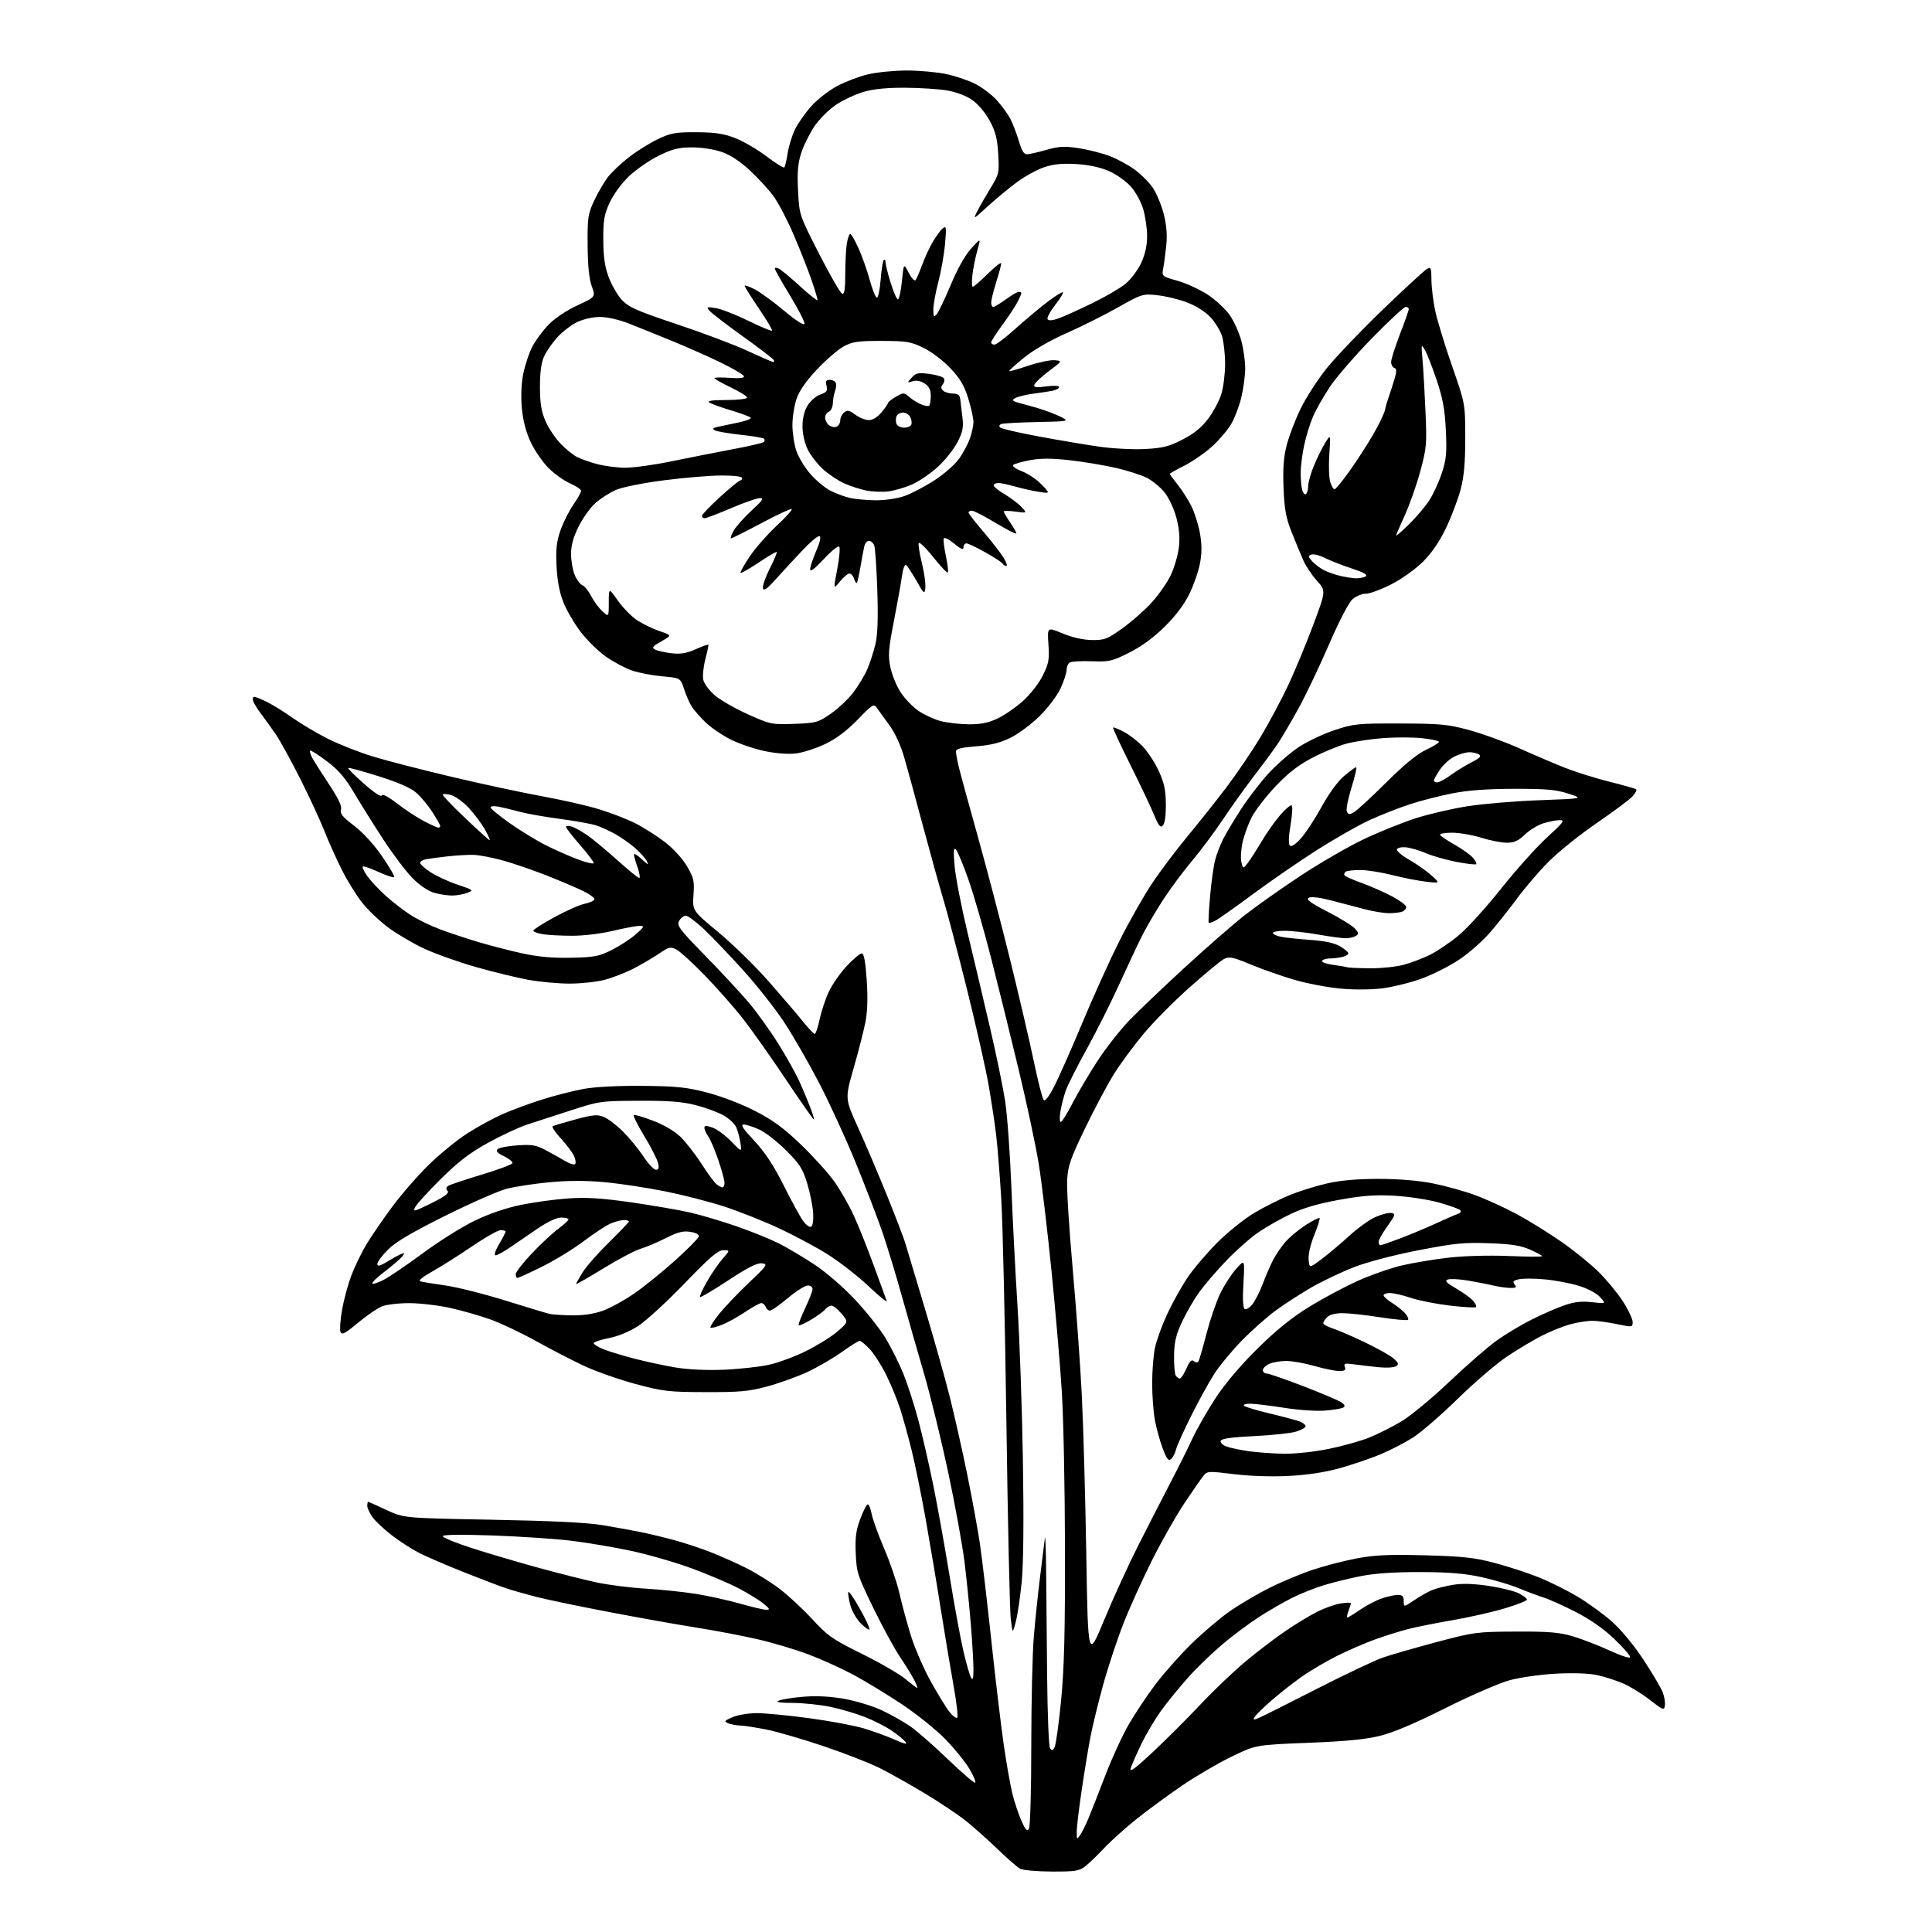<?xml version="1.0" encoding="UTF-8" standalone="no"?>
<svg 
  version="1.1" 
  xmlns="http://www.w3.org/2000/svg" 
  xmlns:xlink="http://www.w3.org/1999/xlink" 
  xmlns:svg="http://www.w3.org/2000/svg"
  xmlns:rdf="http://www.w3.org/1999/02/22-rdf-syntax-ns#"
  xmlns:cc="http://creativecommons.org/ns#"
  xmlns:dc="http://purl.org/dc/elements/1.1/"
  viewBox="0 0 768 768"
  width="768"
  height="768"
>
<style>svg {background-color: white; }</style>"
<path stroke="none" fill="black" fill-rule="evenodd" d="M418.12,743.97C412.28,743.95 406.60,743.45 405.50,742.85C404.40,742.24 400.35,738.72 396.50,735.00C392.65,731.29 386.98,726.24 383.90,723.78C380.82,721.32 373.40,716.37 367.40,712.77C361.41,709.17 353.35,704.66 349.50,702.74C345.65,700.82 335.75,696.96 327.50,694.17C319.25,691.38 309.03,688.40 304.79,687.55C300.55,686.70 295.83,685.97 294.29,685.93C292.76,685.89 290.60,685.49 289.50,685.03C287.71,684.29 287.90,684.03 291.22,682.60C293.26,681.72 297.59,681.00 300.83,681.00C304.08,681.00 313.43,681.90 321.62,683.00C329.80,684.10 339.59,685.93 343.37,687.06C347.14,688.20 352.71,690.22 355.74,691.56C359.72,693.33 360.88,693.56 359.93,692.41C359.21,691.54 356.75,689.54 354.46,687.97C352.17,686.40 347.42,683.97 343.90,682.57C340.38,681.18 334.21,679.35 330.18,678.52C326.16,677.68 319.41,676.97 315.18,676.94C309.49,676.89 308.09,676.64 309.78,675.96C311.04,675.45 315.54,674.77 319.78,674.45C324.80,674.06 330.41,674.38 335.79,675.35C340.36,676.18 346.99,678.21 350.52,679.86C354.06,681.52 359.11,684.35 361.73,686.16C364.35,687.96 371.14,693.89 376.80,699.34C382.47,704.78 387.36,708.97 387.67,708.66C387.99,708.35 386.99,705.93 385.45,703.30C383.91,700.66 379.70,695.41 376.08,691.64C372.43,687.84 364.61,681.53 358.50,677.46C352.45,673.43 343.68,668.10 339.00,665.62C334.32,663.14 326.45,659.58 321.50,657.70C316.55,655.81 307.55,653.12 301.50,651.71C295.45,650.30 284.43,648.19 277.00,647.02C269.57,645.85 254.05,643.09 242.50,640.88C230.95,638.68 217.96,635.98 213.64,634.89C209.31,633.79 203.69,632.20 201.14,631.35C198.59,630.49 191.01,627.61 184.29,624.93C177.58,622.26 169.70,618.87 166.79,617.40C163.88,615.93 158.94,612.75 155.81,610.35C152.68,607.94 149.19,604.67 148.06,603.08C146.93,601.49 146.00,599.47 146.00,598.60C146.00,597.72 146.16,597.00 146.36,597.00C146.56,597.00 149.82,598.45 153.61,600.23C160.50,603.46 160.50,603.46 195.50,604.11C219.47,604.56 233.40,605.25 239.70,606.30C244.76,607.15 251.51,608.37 254.70,609.02C257.89,609.66 263.88,611.11 268.00,612.22C272.12,613.33 278.77,615.53 282.77,617.12C286.77,618.70 293.07,621.52 296.77,623.38C300.47,625.25 306.31,628.88 309.73,631.46C313.16,634.04 319.05,639.49 322.83,643.59C329.05,650.34 330.90,651.63 342.66,657.44C349.80,660.97 357.56,665.46 359.91,667.43C362.26,669.39 364.38,671.00 364.62,671.00C364.86,671.00 364.30,669.54 363.38,667.75C362.46,665.96 359.93,661.87 357.76,658.66C355.58,655.45 350.81,646.67 347.15,639.16C340.90,626.32 340.48,625.02 340.17,617.50C339.90,611.16 340.27,608.31 341.99,603.75C343.17,600.59 344.51,598.00 344.96,598.00C345.41,598.00 346.09,599.69 346.48,601.75C346.86,603.81 349.11,610.05 351.49,615.62C353.86,621.18 356.56,629.06 357.47,633.12C358.39,637.18 360.40,644.64 361.94,649.70C363.48,654.76 367.06,663.10 369.90,668.23C372.74,673.35 376.13,678.89 377.44,680.52C378.75,682.16 380.13,683.19 380.52,682.81C380.90,682.43 380.26,676.80 379.09,670.31C377.93,663.81 375.61,649.95 373.95,639.50C372.30,629.05 369.57,612.85 367.90,603.50C366.23,594.15 363.75,582.00 362.39,576.50C361.03,571.00 358.97,563.58 357.82,560.00C356.66,556.42 354.16,550.35 352.26,546.50C350.35,542.65 347.40,538.04 345.70,536.25C344.00,534.46 342.21,533.00 341.73,533.00C341.25,533.00 338.01,535.04 334.52,537.52C331.03,540.01 324.88,543.57 320.84,545.44C316.80,547.30 309.67,549.87 305.00,551.13C297.74,553.10 294.17,553.43 280.50,553.39C265.73,553.35 263.59,553.10 252.60,550.15C246.06,548.40 236.84,545.15 232.10,542.93C227.37,540.71 218.78,536.26 213.00,533.05C207.22,529.83 199.12,525.99 195.00,524.51C190.88,523.04 183.68,520.98 179.00,519.94C174.32,518.90 167.00,518.03 162.72,518.02C158.38,518.01 153.50,518.60 151.70,519.35C149.91,520.10 145.65,523.04 142.21,525.90C137.10,530.16 135.86,530.80 135.34,529.45C135.00,528.55 135.28,524.59 135.98,520.66C136.67,516.72 138.31,510.63 139.62,507.13C140.93,503.63 143.66,498.00 145.68,494.63C147.71,491.26 152.38,484.45 156.07,479.50C159.75,474.55 166.31,467.05 170.63,462.84C174.96,458.63 181.75,453.11 185.72,450.56C189.69,448.02 195.86,444.64 199.43,443.03C203.00,441.43 210.10,438.79 215.21,437.17C220.32,435.55 227.88,433.61 232.00,432.86C236.60,432.02 245.68,431.56 255.50,431.65C269.06,431.78 272.98,432.19 281.21,434.34C286.75,435.78 294.91,438.92 300.21,441.65C307.29,445.30 311.61,448.47 318.37,454.97C323.25,459.66 329.21,466.26 331.62,469.63C334.03,473.00 337.57,479.19 339.48,483.38C341.39,487.57 344.95,496.51 347.40,503.25C349.85,509.99 352.13,516.22 352.47,517.09C352.81,517.97 349.59,515.37 345.30,511.32C341.01,507.26 333.68,501.55 329.00,498.62C324.32,495.69 315.55,491.00 309.50,488.19C303.45,485.38 293.77,481.53 288.00,479.65C282.23,477.76 271.65,475.04 264.50,473.60C257.35,472.16 246.58,470.52 240.56,469.96C233.05,469.25 226.15,469.25 218.55,469.95C212.47,470.52 204.79,471.68 201.49,472.53C198.20,473.38 187.18,478.22 177.00,483.28C163.75,489.88 157.29,493.69 154.25,496.72C151.91,499.04 150.00,501.63 150.00,502.46C150.00,503.61 151.23,503.22 155.05,500.87C157.83,499.17 160.30,497.97 160.55,498.22C160.80,498.47 159.76,499.76 158.25,501.10C156.74,502.45 153.81,504.82 151.75,506.39C149.69,507.96 148.00,509.64 148.00,510.14C148.00,510.63 149.91,510.07 152.25,508.89C154.59,507.71 161.68,502.91 168.00,498.23C174.32,493.54 183.57,487.73 188.54,485.32C194.31,482.52 201.01,480.22 207.04,478.97C212.24,477.90 220.78,476.73 226.00,476.38C233.21,475.90 239.23,476.28 251.00,477.97C259.52,479.19 270.10,481.02 274.50,482.03C278.90,483.05 287.20,485.52 292.93,487.52C298.67,489.52 306.10,492.52 309.43,494.19C312.77,495.86 319.18,499.65 323.67,502.62C328.46,505.79 335.22,511.63 340.02,516.76C344.52,521.57 350.00,528.53 352.20,532.22C354.40,535.92 357.52,542.20 359.14,546.18C360.76,550.16 363.41,558.38 365.03,564.46C366.65,570.53 369.34,582.25 371.01,590.50C372.69,598.75 375.60,614.95 377.48,626.50C379.36,638.05 381.83,651.49 382.97,656.37C384.11,661.26 385.47,665.98 385.99,666.87C386.69,668.07 386.95,667.29 386.97,663.90C386.99,661.36 386.54,653.49 385.98,646.40C385.42,639.30 384.27,627.88 383.42,621.00C382.57,614.12 379.63,597.98 376.89,585.13C374.15,572.27 369.85,554.72 367.34,546.13C364.82,537.53 360.82,523.52 358.44,515.00C356.06,506.48 352.56,495.00 350.67,489.50C348.77,484.00 344.01,471.65 340.10,462.06C336.18,452.47 329.60,438.14 325.47,430.22C321.35,422.30 315.10,411.47 311.59,406.16C308.08,400.85 300.73,391.55 295.26,385.50C289.78,379.45 282.79,372.14 279.71,369.25C276.64,366.36 273.43,364.00 272.60,364.00C271.76,364.00 270.57,364.94 269.96,366.08C268.96,367.94 270.03,369.36 280.26,379.83C286.54,386.25 294.38,394.69 297.68,398.59C300.98,402.49 306.30,409.92 309.51,415.09C312.71,420.27 316.35,426.75 317.60,429.50C318.85,432.25 320.80,436.86 321.92,439.75C323.05,442.64 323.76,445.00 323.50,445.00C323.24,445.00 318.14,437.69 312.16,428.75C306.19,419.81 298.46,408.90 294.98,404.50C291.51,400.10 284.80,392.52 280.08,387.66C275.36,382.80 270.34,378.21 268.92,377.47C266.57,376.24 265.95,376.39 261.92,379.12C259.49,380.76 254.92,383.44 251.76,385.07C248.60,386.69 243.44,388.69 240.30,389.51C237.15,390.33 230.90,391.00 226.40,391.00C221.90,391.00 214.46,390.31 209.86,389.46C205.26,388.61 195.88,386.32 189.00,384.36C182.12,382.39 172.90,379.10 168.50,377.04C164.10,374.98 157.71,371.22 154.31,368.69C150.90,366.16 146.25,361.73 143.97,358.84C141.68,355.95 138.05,350.08 135.90,345.80C133.75,341.52 130.61,334.52 128.92,330.26C127.24,325.99 122.91,316.65 119.30,309.50C115.70,302.35 111.37,294.48 109.69,292.00C108.00,289.52 105.42,285.93 103.94,284.00C102.47,282.07 101.00,279.71 100.66,278.75C100.33,277.79 100.52,277.00 101.07,277.00C101.63,277.00 103.97,277.95 106.29,279.12C108.61,280.29 113.20,283.15 116.50,285.49C119.80,287.82 126.10,291.54 130.50,293.75C134.90,295.96 143.00,299.13 148.50,300.80C154.00,302.47 168.18,306.12 180.00,308.91C191.82,311.70 207.80,315.13 215.50,316.53C223.20,317.93 233.32,320.22 237.98,321.64C242.65,323.05 249.17,325.57 252.48,327.24C255.79,328.91 261.10,332.27 264.27,334.71C267.65,337.31 271.31,341.30 273.08,344.33C275.79,348.95 276.07,350.17 275.67,355.75C275.23,362.00 275.23,362.00 285.63,370.63C291.35,375.38 300.42,384.26 305.79,390.38C311.16,396.50 317.25,403.64 319.34,406.25C321.43,408.86 323.46,411.00 323.87,411.00C324.27,411.00 325.14,408.41 325.80,405.25C326.47,402.09 328.11,397.14 329.45,394.26C330.80,391.38 334.01,386.77 336.59,384.01C339.16,381.26 341.84,379.00 342.54,379.00C343.44,379.00 344.02,382.08 344.53,389.54C345.01,396.59 344.84,402.13 344.03,406.27C343.36,409.67 341.25,417.92 339.34,424.59C335.87,436.72 335.87,436.72 341.05,448.11C343.90,454.37 349.05,466.48 352.51,475.00C355.96,483.52 359.25,492.07 359.81,494.00C360.37,495.93 363.81,507.40 367.46,519.50C371.10,531.60 375.61,547.58 377.48,555.00C379.35,562.42 382.45,576.15 384.36,585.50C386.27,594.85 388.55,607.23 389.43,613.00C390.30,618.77 392.38,636.31 394.05,651.96C395.71,667.61 397.97,686.51 399.06,693.96C400.14,701.41 401.71,710.15 402.53,713.39C403.36,716.63 404.94,721.35 406.06,723.87C407.64,727.44 408.30,728.13 409.02,726.98C409.53,726.16 409.95,711.53 409.95,693.96C409.95,676.61 410.41,657.04 410.97,650.46C411.52,643.88 412.65,633.10 413.48,626.50C414.30,619.90 415.14,613.15 415.34,611.50C415.54,609.85 415.77,615.48 415.85,624.00C415.93,632.52 416.11,651.65 416.25,666.50C416.39,681.35 416.90,694.12 417.39,694.88C418.12,696.02 418.44,695.97 419.20,694.60C419.72,693.69 420.87,685.42 421.78,676.22C423.03,663.42 423.40,649.31 423.35,616.00C423.31,592.08 422.75,563.95 422.11,553.51C421.46,543.06 419.60,521.24 417.97,505.01C416.34,488.78 414.06,469.65 412.89,462.50C411.73,455.35 408.13,438.48 404.89,425.00C401.65,411.52 396.71,391.52 393.91,380.56C391.11,369.59 387.09,355.68 384.97,349.66C382.85,343.64 380.59,338.21 379.94,337.61C379.06,336.77 378.95,338.41 379.49,344.43C379.88,348.78 382.21,360.71 384.66,370.93C387.12,381.14 391.12,398.10 393.56,408.60C396.01,419.11 398.70,432.16 399.54,437.60C400.39,443.05 401.50,458.30 402.02,471.50C402.54,484.70 403.65,506.30 404.49,519.50C405.33,532.70 406.29,560.15 406.62,580.50C407.01,604.13 406.84,621.53 406.16,628.65C405.56,634.78 404.50,641.98 403.80,644.65C402.52,649.50 402.52,649.50 401.79,643.50C401.39,640.20 400.61,605.33 400.07,566.00C399.52,526.67 398.61,486.63 398.04,477.02C397.47,467.40 396.54,455.70 395.97,451.02C395.41,446.33 394.04,437.32 392.93,431.00C391.82,424.68 388.00,407.80 384.45,393.50C380.89,379.20 376.64,363.00 374.99,357.50C373.35,352.00 369.72,338.95 366.93,328.50C364.15,318.05 360.81,305.85 359.53,301.39C358.09,296.36 355.84,291.43 353.62,288.39C351.64,285.70 349.41,282.61 348.65,281.52C347.32,279.63 346.97,279.84 340.88,286.11C336.56,290.55 332.40,293.67 328.00,295.77C324.43,297.48 319.24,299.15 316.48,299.50C313.40,299.88 308.59,299.53 303.98,298.57C299.87,297.72 293.75,295.63 290.39,293.93C287.03,292.23 282.58,289.19 280.50,287.17C278.42,285.15 275.99,282.42 275.11,281.09C274.22,279.76 272.82,276.61 272.00,274.09C270.50,269.50 270.50,269.50 263.34,268.86C259.40,268.51 254.00,267.48 251.34,266.58C248.68,265.69 244.04,263.24 241.03,261.15C238.03,259.06 233.46,254.60 230.88,251.25C228.31,247.89 225.17,242.52 223.92,239.32C222.39,235.44 221.50,230.67 221.23,224.98C220.91,218.28 221.24,215.26 222.80,210.82C223.90,207.71 226.19,203.13 227.90,200.65C229.60,198.17 231.00,195.68 231.00,195.12C231.00,194.55 229.02,193.22 226.60,192.15C224.18,191.08 220.32,188.32 218.02,186.02C215.72,183.72 212.56,179.13 211.00,175.83C209.10,171.82 207.92,167.33 207.46,162.37C207.02,157.69 207.21,152.62 207.97,148.74C208.64,145.34 210.23,140.51 211.50,138.00C212.77,135.49 215.71,131.48 218.02,129.10C220.54,126.51 225.15,123.42 229.50,121.40C236.78,118.04 236.78,118.04 235.23,113.77C234.18,110.88 233.65,105.63 233.59,97.50C233.51,86.46 233.72,85.04 236.19,79.76C237.67,76.61 240.11,72.41 241.62,70.43C243.13,68.46 246.97,64.83 250.17,62.37C253.37,59.91 258.57,56.68 261.74,55.20C266.78,52.84 268.68,52.51 277.00,52.57C284.40,52.62 287.79,53.14 292.33,54.92C295.54,56.18 301.11,59.43 304.70,62.15C308.29,64.87 311.47,66.86 311.76,66.57C312.05,66.28 312.66,63.74 313.10,60.93C313.54,58.12 314.86,53.85 316.03,51.43C317.20,49.02 320.12,44.86 322.52,42.19C324.91,39.53 329.53,35.93 332.78,34.20C336.03,32.47 341.57,30.37 345.09,29.54C348.62,28.71 355.55,28.03 360.50,28.03C365.45,28.03 372.48,28.67 376.13,29.44C379.78,30.21 384.98,31.97 387.69,33.35C390.41,34.72 394.26,37.65 396.26,39.86C398.25,42.07 400.66,45.37 401.61,47.19C402.56,49.01 404.08,52.98 404.99,56.00C406.30,60.34 407.06,61.46 408.58,61.31C409.63,61.20 413.11,60.38 416.30,59.49C421.08,58.15 423.31,58.05 428.94,58.92C432.70,59.51 438.19,60.91 441.14,62.04C444.09,63.18 448.52,65.58 451.00,67.38C453.48,69.19 456.72,72.43 458.21,74.58C459.70,76.74 461.66,81.42 462.58,84.99C463.72,89.45 464.04,93.35 463.62,97.49C463.28,100.79 462.73,104.93 462.40,106.67C461.80,109.82 461.83,109.85 467.98,111.58C471.39,112.53 476.78,115.00 479.97,117.06C483.16,119.12 487.17,122.84 488.88,125.32C490.59,127.80 492.66,132.44 493.49,135.63C494.32,138.81 494.99,143.69 494.99,146.46C494.98,149.23 494.30,154.35 493.48,157.84C492.66,161.32 490.82,166.15 489.41,168.57C487.99,170.99 484.52,175.04 481.70,177.58C478.89,180.11 473.97,183.50 470.79,185.11C467.61,186.71 465.00,188.19 465.00,188.38C465.00,188.57 466.40,190.47 468.10,192.61C469.81,194.75 472.25,198.55 473.52,201.06C474.80,203.57 476.35,208.42 476.97,211.83C477.77,216.27 477.80,219.67 477.05,223.77C476.47,226.92 474.58,232.43 472.84,236.00C470.77,240.26 467.37,244.78 463.00,249.10C458.60,253.44 453.78,256.98 448.91,259.42C442.06,262.86 440.93,263.12 433.99,262.86C429.86,262.71 425.92,262.93 425.24,263.35C424.56,263.77 424.00,265.10 423.99,266.31C423.98,267.51 422.90,270.83 421.57,273.68C420.23,276.56 416.53,281.44 413.23,284.69C409.97,287.90 404.76,291.77 401.65,293.29C397.56,295.30 393.79,296.23 388.00,296.68C382.08,297.14 380.00,297.66 380.00,298.71C380.00,299.48 380.50,302.23 381.12,304.81C381.73,307.39 385.08,319.64 388.56,332.04C392.04,344.44 397.82,366.49 401.42,381.04C405.01,395.59 409.31,414.00 410.97,421.94C412.62,429.88 414.40,436.80 414.91,437.31C415.49,437.89 417.17,435.63 419.34,431.32C421.25,427.52 426.27,416.15 430.47,406.06C434.68,395.98 441.20,381.60 444.95,374.11C448.71,366.63 454.47,356.45 457.75,351.50C461.02,346.55 467.42,338.03 471.95,332.57C476.49,327.11 483.58,318.17 487.72,312.71C491.86,307.24 497.96,298.21 501.29,292.64C504.61,287.06 509.47,277.94 512.09,272.36C514.71,266.78 519.17,256.06 521.98,248.54C527.11,234.86 527.11,234.86 523.52,230.89C521.55,228.71 519.10,225.03 518.08,222.71C517.05,220.40 514.96,215.35 513.43,211.50C511.19,205.85 510.57,202.48 510.23,194.00C509.92,186.32 510.25,181.76 511.47,177.00C512.38,173.43 514.87,166.90 517.00,162.50C519.13,158.10 523.83,150.82 527.45,146.32C531.07,141.82 541.11,131.33 549.76,123.00C558.42,114.67 566.29,107.42 567.25,106.89C568.82,106.03 569.00,106.48 569.02,111.21C569.03,114.12 569.70,119.65 570.51,123.50C571.32,127.35 574.34,137.25 577.22,145.50C582.45,160.50 582.45,160.50 582.46,174.00C582.47,183.88 581.98,189.38 580.64,194.50C579.63,198.35 577.04,205.22 574.87,209.76C572.24,215.28 569.19,219.76 565.68,223.26C562.73,226.21 557.23,230.14 553.11,232.25C549.09,234.31 544.52,236.00 542.95,236.00C541.39,236.00 538.98,237.01 537.59,238.25C536.13,239.56 532.29,246.95 528.39,255.98C524.72,264.49 519.26,275.94 516.27,281.43C513.27,286.91 509.43,293.45 507.73,295.95C506.03,298.45 501.86,304.10 498.47,308.50C495.08,312.90 489.54,320.64 486.16,325.70C482.79,330.76 477.25,338.18 473.86,342.20C470.47,346.21 465.35,353.10 462.47,357.50C459.60,361.90 455.78,368.42 453.99,371.99C452.20,375.56 448.07,384.33 444.82,391.49C441.57,398.64 435.80,410.12 432.00,417.00C428.19,423.88 424.45,431.31 423.67,433.51C422.89,435.72 421.93,439.43 421.54,441.76C421.15,444.09 421.20,446.00 421.66,446.00C422.12,445.99 424.18,442.73 426.23,438.75C428.27,434.76 432.70,427.26 436.05,422.07C439.41,416.88 445.16,409.52 448.83,405.71C452.50,401.90 462.48,392.38 471.00,384.56C479.52,376.74 490.08,367.52 494.46,364.06C498.84,360.60 508.84,353.52 516.69,348.33C524.53,343.13 536.02,336.49 542.22,333.55C548.43,330.61 557.77,326.86 563.00,325.20C568.23,323.54 577.45,321.41 583.50,320.47C589.55,319.52 602.38,318.45 612.00,318.10C629.50,317.45 629.50,317.45 623.50,315.50C618.59,313.90 614.69,313.55 602.00,313.57C591.42,313.58 583.64,314.14 577.50,315.34C572.55,316.30 564.90,318.25 560.50,319.69C556.10,321.12 548.86,323.97 544.40,326.01C539.95,328.06 530.50,333.44 523.40,337.97C516.31,342.50 504.88,350.37 498.00,355.47C491.12,360.57 484.45,365.29 483.16,365.95C481.88,366.62 480.67,367.01 480.48,366.82C480.29,366.63 480.54,361.87 481.03,356.25C481.51,350.64 482.43,344.12 483.06,341.77C483.69,339.43 485.12,335.71 486.23,333.51C487.34,331.30 490.59,325.90 493.44,321.50C496.30,317.10 501.23,310.70 504.40,307.28C507.57,303.86 512.87,299.25 516.17,297.04C519.48,294.83 525.86,291.80 530.34,290.30C538.05,287.71 539.49,287.56 556.50,287.60C572.60,287.64 575.50,287.92 584.00,290.21C589.23,291.62 598.23,294.89 604.00,297.48C609.77,300.08 617.88,303.54 622.00,305.17C626.12,306.81 634.00,309.28 639.50,310.67C645.00,312.06 649.87,313.43 650.33,313.70C650.78,313.98 650.13,315.30 648.89,316.62C647.64,317.95 641.21,322.74 634.60,327.27C627.99,331.79 619.45,338.65 615.63,342.50C611.80,346.35 606.20,352.88 603.17,357.00C600.15,361.12 595.25,367.29 592.29,370.70C589.34,374.11 583.80,378.98 579.98,381.51C576.17,384.05 569.47,387.43 565.10,389.02C560.72,390.62 553.69,392.35 549.47,392.88C544.86,393.45 538.15,393.48 532.65,392.96C527.62,392.48 519.49,390.93 514.60,389.50C509.70,388.08 501.92,385.36 497.31,383.45C489.97,380.41 488.62,380.13 486.52,381.24C485.20,381.93 479.07,387.00 472.88,392.50C466.70,398.00 458.43,406.35 454.51,411.06C450.59,415.77 445.29,422.97 442.74,427.06C440.19,431.15 435.06,440.80 431.34,448.50C425.55,460.50 424.53,463.43 424.21,469.00C424.00,472.57 424.98,488.32 426.38,504.00C427.78,519.67 429.43,542.40 430.03,554.50C430.64,566.60 431.44,595.17 431.82,618.00C432.50,659.49 432.50,659.49 438.91,644.00C442.43,635.47 448.61,621.98 452.65,614.00C456.69,606.02 462.36,594.96 465.25,589.42C468.14,583.88 472.06,576.00 473.97,571.92C475.89,567.84 480.12,560.45 483.38,555.50C487.04,549.94 493.38,542.48 499.96,536.00C507.47,528.61 513.56,523.70 520.56,519.40C526.03,516.05 534.70,511.42 539.84,509.11C544.98,506.81 552.85,504.06 557.34,503.01C561.83,501.97 570.23,500.57 576.00,499.92C582.10,499.23 592.06,498.96 599.75,499.28C607.04,499.58 613.00,499.62 613.00,499.36C613.00,499.10 610.86,497.93 608.25,496.76C604.57,495.11 600.91,494.54 592.00,494.21C582.07,493.84 578.25,494.21 564.04,496.96C554.52,498.79 543.77,501.60 538.54,503.60C533.57,505.51 525.90,509.14 521.50,511.66C517.10,514.19 510.57,518.41 507.00,521.04C503.43,523.67 497.30,529.13 493.39,533.16C489.49,537.20 484.64,543.08 482.62,546.24C480.60,549.40 476.52,556.82 473.55,562.74C470.58,568.66 467.85,574.72 467.48,576.21C467.11,577.70 466.21,579.41 465.49,580.01C464.46,580.86 463.75,579.94 462.18,575.74C461.07,572.80 459.68,567.74 459.09,564.51C458.49,561.28 458.00,554.69 458.00,549.87C458.00,545.04 458.50,538.71 459.11,535.80C459.71,532.88 461.91,526.85 463.98,522.38C466.05,517.92 469.68,511.39 472.05,507.88C474.41,504.37 479.76,498.09 483.92,493.92C488.09,489.75 494.75,484.41 498.72,482.07C502.70,479.72 509.05,476.54 512.83,475.00C516.62,473.46 523.27,471.40 527.61,470.41C532.91,469.21 539.61,468.62 548.00,468.62C555.82,468.62 563.82,469.28 569.37,470.37C574.25,471.33 581.84,473.42 586.24,475.03C590.64,476.63 598.12,480.04 602.87,482.59C607.62,485.15 615.57,490.07 620.54,493.53C625.52,496.98 632.20,502.38 635.39,505.52C638.58,508.66 642.95,513.95 645.10,517.27C647.24,520.59 649.00,524.29 649.00,525.49C649.00,527.63 648.90,527.64 642.75,526.35C639.31,525.63 634.92,525.04 633.00,525.03C631.08,525.03 627.19,525.64 624.36,526.39C621.53,527.15 616.43,529.18 613.02,530.91C609.61,532.65 603.37,536.36 599.16,539.17C594.95,541.97 586.10,549.55 579.50,556.01C572.90,562.47 564.86,569.43 561.64,571.48C558.41,573.53 552.56,576.54 548.64,578.17C544.71,579.80 537.45,582.26 532.50,583.64C526.55,585.29 519.67,586.34 512.20,586.71C505.37,587.06 496.76,586.77 490.42,585.99C480.47,584.76 479.86,584.79 478.42,586.60C477.58,587.64 474.20,592.51 470.90,597.42C467.61,602.33 461.82,612.52 458.03,620.07C454.25,627.62 449.13,638.91 446.67,645.15C444.21,651.39 440.57,662.35 438.59,669.50C436.61,676.65 434.30,686.10 433.46,690.50C432.61,694.90 431.04,704.49 429.96,711.80C428.88,719.12 428.00,726.54 428.00,728.28C428.00,731.25 428.08,731.33 429.37,729.47C430.13,728.39 431.68,725.25 432.82,722.50C433.95,719.75 436.95,712.10 439.48,705.50C442.01,698.90 446.15,689.90 448.69,685.50C451.23,681.10 456.03,673.90 459.36,669.50C462.69,665.10 469.02,657.96 473.42,653.63C477.82,649.30 484.59,643.52 488.46,640.78C492.33,638.05 499.46,633.81 504.30,631.37C509.15,628.93 517.02,625.62 521.80,624.03C526.59,622.43 534.55,620.38 539.50,619.45C546.61,618.13 552.28,617.88 566.50,618.26C581.49,618.67 586.10,619.17 594.09,621.28C599.36,622.67 607.21,625.22 611.53,626.95C615.85,628.68 622.83,632.14 627.04,634.65C631.25,637.15 637.47,641.67 640.85,644.68C644.46,647.89 649.62,654.15 653.35,659.83C656.84,665.15 660.25,670.92 660.93,672.66C661.61,674.39 662.01,676.78 661.83,677.97C661.52,679.99 661.12,679.84 655.84,675.73C652.72,673.30 647.92,670.35 645.17,669.17C642.41,667.98 637.76,666.50 634.83,665.87C631.55,665.17 625.27,664.95 618.50,665.31C612.33,665.64 604.20,666.80 600.00,667.95C595.88,669.08 584.40,674.08 574.50,679.04C562.52,685.06 553.83,688.73 548.50,690.04C542.75,691.45 534.70,692.23 519.88,692.80C499.25,693.61 499.25,693.61 489.59,698.28C484.28,700.85 475.33,706.09 469.71,709.92C464.10,713.76 455.90,719.79 451.50,723.32C447.10,726.86 441.41,731.98 438.86,734.72C436.30,737.45 432.98,740.66 431.47,741.84C429.05,743.75 427.50,744.00 418.12,743.97zM458.45,696.30C463.80,691.28 472.30,682.78 477.34,677.41C482.38,672.03 490.44,664.36 495.26,660.34C500.07,656.33 507.27,650.85 511.26,648.17C515.24,645.48 520.83,642.10 523.67,640.67C526.51,639.23 530.67,637.76 532.92,637.40C535.16,637.04 537.00,637.00 537.00,637.31C537.00,637.62 536.56,639.02 536.02,640.43C535.49,641.85 535.29,643.00 535.59,643.00C535.89,643.00 538.13,641.63 540.56,639.96C542.99,638.29 546.84,636.26 549.11,635.46C551.39,634.66 554.32,634.00 555.63,634.00C557.48,634.00 558.00,634.54 558.00,636.47C558.00,638.93 558.00,638.93 562.34,636.00C564.73,634.39 568.00,632.57 569.59,631.95C571.19,631.34 574.86,630.45 577.75,629.97C581.26,629.39 585.93,629.54 591.79,630.42C596.62,631.14 602.02,632.48 603.79,633.39C605.55,634.30 607.00,635.42 607.00,635.87C607.00,636.32 603.06,637.87 598.25,639.33C593.44,640.78 584.10,642.90 577.50,644.03C570.90,645.17 562.89,646.77 559.69,647.59C556.50,648.41 550.65,650.25 546.69,651.67C542.74,653.09 535.90,656.05 531.50,658.24C527.10,660.44 520.69,664.23 517.25,666.66C513.82,669.10 508.42,673.36 505.25,676.13C502.09,678.89 499.14,681.80 498.70,682.58C498.02,683.78 498.33,683.81 500.70,682.77C502.24,682.09 512.58,676.90 523.68,671.24C534.78,665.57 546.48,660.03 549.68,658.92C552.88,657.81 562.48,655.04 571.00,652.77C585.97,648.79 587.04,648.65 602.50,648.58C615.39,648.51 619.76,648.87 625.00,650.39C628.58,651.43 635.21,653.99 639.75,656.07C644.53,658.27 648.00,659.38 648.00,658.70C648.00,658.06 645.13,654.79 641.62,651.43C637.48,647.47 632.11,643.72 626.37,640.78C621.49,638.29 615.70,635.68 613.50,635.00C611.30,634.31 606.84,632.64 603.59,631.29C600.35,629.95 593.69,627.97 588.81,626.91C582.28,625.48 575.90,624.96 564.72,624.92C554.64,624.89 546.70,625.42 541.20,626.48C536.63,627.37 529.88,629.03 526.20,630.16C522.51,631.30 516.80,633.59 513.50,635.24C510.20,636.90 504.35,640.28 500.50,642.76C496.65,645.23 490.12,650.10 486.00,653.58C481.88,657.05 475.76,662.95 472.42,666.70C469.08,670.44 464.33,676.24 461.87,679.59C459.41,682.94 455.77,689.02 453.79,693.09C451.81,697.17 449.86,701.61 449.46,702.96C448.93,704.76 451.36,702.95 458.45,696.30zM345.60,647.73C345.32,648.01 343.76,646.91 342.13,645.28C340.50,643.65 338.65,640.41 338.02,638.08C337.40,635.76 337.03,633.41 337.21,632.86C337.39,632.32 339.47,635.33 341.83,639.55C344.19,643.76 345.89,647.45 345.60,647.73zM304.50,639.89C306.22,639.92 306.08,639.58 303.50,637.47C301.85,636.11 297.44,633.39 293.69,631.42C289.95,629.44 281.55,625.87 275.03,623.47C268.51,621.07 257.62,617.93 250.84,616.48C244.05,615.03 233.32,613.22 227.00,612.46C220.68,611.69 206.61,610.75 195.75,610.37C183.06,609.93 176.00,610.03 176.00,610.66C176.00,611.20 181.06,613.28 187.25,615.29C193.44,617.30 205.25,620.80 213.50,623.06C221.75,625.33 232.32,628.00 237.00,629.01C241.68,630.02 250.45,631.13 256.50,631.50C262.55,631.86 271.55,632.79 276.50,633.57C281.45,634.35 289.32,636.09 294.00,637.42C298.68,638.76 303.40,639.87 304.50,639.89zM510.34,577.88C514.81,577.95 522.51,577.12 528.23,575.95C533.75,574.83 541.01,572.79 544.37,571.43C547.72,570.07 553.44,567.18 557.07,565.03C560.71,562.87 569.33,555.74 576.23,549.18C583.13,542.63 591.63,535.23 595.14,532.75C598.64,530.27 604.88,526.54 609.00,524.48C613.12,522.41 618.92,519.89 621.89,518.87C625.89,517.49 628.71,517.18 632.89,517.65C638.50,518.28 638.50,518.28 636.06,515.62C634.63,514.07 631.09,512.19 627.56,511.11C624.23,510.09 618.10,508.94 613.94,508.56C609.79,508.18 605.16,508.17 603.67,508.55C601.49,509.09 601.18,509.51 602.10,510.62C603.03,511.74 602.71,512.00 600.37,511.98C598.79,511.96 595.70,511.52 593.50,510.99C591.30,510.46 586.73,509.57 583.34,509.01C579.96,508.45 576.43,508.28 575.50,508.64C574.20,509.14 574.94,509.94 578.74,512.13C581.45,513.69 584.49,515.88 585.49,516.99C586.50,518.10 587.06,519.27 586.75,519.58C586.44,519.90 581.75,519.63 576.34,518.99C570.93,518.35 563.93,516.97 560.78,515.91C557.64,514.86 553.92,514.00 552.53,514.00C551.14,514.00 550.00,514.41 550.00,514.92C550.00,515.42 551.49,516.76 553.32,517.89C555.14,519.01 557.46,520.85 558.48,521.97C559.49,523.09 560.04,524.29 559.70,524.64C559.35,524.98 554.36,524.53 548.60,523.63C542.84,522.73 536.11,522.00 533.63,522.00C530.88,522.00 528.53,522.61 527.57,523.57C526.71,524.44 526.00,525.53 526.00,525.99C526.00,526.46 527.69,527.39 529.75,528.06C531.81,528.73 537.55,531.20 542.50,533.57C547.45,535.93 552.60,538.82 553.95,540.00C555.98,541.78 556.15,542.30 554.95,543.10C554.15,543.63 551.02,543.81 548.00,543.49C544.98,543.18 540.58,542.66 538.24,542.34C534.59,541.85 534.06,542.00 534.59,543.38C535.08,544.64 534.58,545.00 532.35,545.00C530.78,545.00 526.35,544.10 522.50,543.00C518.65,541.90 513.61,541.00 511.30,541.00C508.99,541.00 505.95,541.52 504.55,542.16C503.15,542.80 502.00,543.92 502.00,544.66C502.00,545.40 502.69,546.00 503.53,546.00C504.37,546.00 511.00,548.29 518.25,551.10C525.50,553.90 532.27,556.78 533.29,557.49C534.60,558.41 534.80,559.00 533.97,559.52C533.32,559.92 530.03,560.47 526.65,560.74C523.24,561.01 515.98,560.51 510.38,559.61C504.82,558.73 498.76,558.00 496.93,558.00C495.05,558.00 494.01,558.36 494.55,558.84C495.07,559.30 499.74,560.69 504.93,561.93C510.12,563.17 515.41,564.59 516.68,565.07C517.96,565.55 519.00,566.39 519.00,566.93C519.00,567.47 517.31,568.43 515.25,569.08C513.19,569.72 505.69,570.53 498.58,570.87C489.63,571.31 485.53,571.88 485.25,572.74C485.02,573.43 486.01,574.43 487.44,574.98C488.87,575.52 492.84,576.37 496.27,576.86C499.70,577.35 506.03,577.81 510.34,577.88zM468.99,548.00C469.46,548.00 470.64,546.21 471.61,544.03C472.91,541.08 473.68,540.32 474.59,541.08C475.37,541.72 476.04,541.74 476.42,541.13C476.74,540.60 478.15,535.74 479.55,530.34C480.95,524.93 483.36,517.80 484.91,514.50C486.47,511.20 489.34,506.70 491.29,504.50C494.83,500.50 494.83,500.50 494.28,510.11C493.92,516.37 494.09,519.94 494.78,520.37C495.36,520.72 496.76,519.85 497.88,518.43C499.00,517.00 500.84,513.38 501.96,510.37C503.09,507.37 504.91,503.14 506.01,500.98C507.11,498.82 509.37,495.51 511.03,493.61C512.70,491.72 516.31,488.73 519.07,486.96C521.82,485.19 524.28,483.95 524.54,484.20C524.79,484.46 523.85,487.49 522.44,490.94C520.94,494.66 520.02,498.65 520.20,500.70C520.50,504.18 520.50,504.18 525.50,500.41C528.25,498.33 533.19,494.17 536.48,491.16C539.76,488.15 544.39,484.83 546.77,483.78C549.14,482.73 551.97,482.01 553.05,482.19C554.86,482.47 554.73,482.91 551.51,487.43C549.58,490.14 548.00,492.95 548.00,493.68C548.00,494.40 548.34,495.00 548.75,495.00C549.16,494.99 552.88,493.70 557.00,492.13C561.12,490.55 567.42,487.91 571.00,486.25C574.58,484.59 578.36,482.94 579.42,482.58C580.57,482.19 580.97,481.58 580.42,481.03C579.91,480.54 576.12,479.18 572.00,478.03C567.88,476.87 560.00,475.66 554.50,475.34C546.70,474.89 541.86,475.24 532.50,476.92C524.34,478.38 518.20,480.15 513.31,482.46C509.35,484.32 503.50,487.63 500.31,489.81C497.11,491.99 491.33,497.09 487.46,501.14C483.59,505.19 478.75,510.81 476.72,513.63C474.68,516.45 471.62,521.73 469.91,525.37C467.47,530.59 466.79,533.43 466.71,538.77C466.65,542.50 466.95,546.10 467.36,546.78C467.78,547.45 468.51,548.00 468.99,548.00zM287.50,544.50C293.55,544.26 301.65,543.38 305.50,542.56C309.35,541.73 316.23,539.18 320.78,536.88C325.34,534.59 330.90,531.08 333.16,529.08C337.25,525.45 337.25,525.45 334.54,522.23C333.04,520.45 331.24,519.00 330.53,519.00C329.82,519.00 328.66,519.70 327.95,520.56C327.24,521.41 324.69,523.27 322.28,524.68C319.88,526.09 317.72,527.05 317.48,526.82C317.25,526.58 318.39,523.56 320.03,520.10C321.66,516.65 323.00,513.19 323.00,512.41C323.00,511.63 322.14,511.00 321.09,511.00C320.04,511.00 316.48,513.25 313.19,516.00C309.90,518.75 306.70,521.00 306.07,521.00C305.45,521.00 304.68,520.33 304.36,519.50C304.05,518.67 303.27,518.00 302.63,518.00C301.99,518.00 299.15,519.57 296.30,521.48C293.46,523.40 289.29,525.70 287.03,526.61C284.77,527.51 282.70,528.03 282.42,527.76C282.15,527.49 283.68,525.07 285.82,522.38C287.96,519.70 293.27,514.12 297.61,510.00C305.03,502.94 305.34,502.48 302.86,502.19C300.95,501.97 297.23,503.86 289.47,508.97C283.56,512.87 278.51,515.85 278.25,515.59C278.00,515.33 279.25,512.55 281.05,509.42C282.84,506.28 285.63,502.21 287.26,500.36C290.21,497.00 290.21,497.00 287.52,497.00C285.37,497.00 282.24,499.68 272.16,510.14C265.20,517.37 256.94,524.95 253.82,527.00C250.24,529.33 245.88,531.16 242.07,531.91C238.73,532.56 236.00,533.48 236.00,533.94C236.00,534.40 237.76,535.49 239.91,536.35C242.06,537.21 247.57,538.89 252.16,540.08C256.75,541.27 264.10,542.85 268.50,543.59C273.38,544.41 280.80,544.77 287.50,544.50zM227.27,522.88C231.65,522.96 235.98,522.32 239.48,521.09C242.46,520.04 248.19,516.91 252.20,514.12C256.22,511.34 263.55,505.40 268.50,500.93C273.45,496.46 277.63,492.23 277.80,491.54C277.98,490.77 276.66,490.04 274.43,489.68C271.56,489.22 269.46,489.75 264.72,492.14C261.39,493.82 256.83,495.75 254.59,496.43C252.34,497.11 245.66,500.64 239.75,504.27C233.84,507.89 229.00,510.66 229.00,510.41C229.00,510.16 230.19,508.06 231.64,505.73C233.09,503.40 237.81,498.03 242.14,493.80C246.46,489.56 250.00,485.85 250.00,485.55C250.00,485.25 249.09,485.00 247.97,485.00C246.85,485.00 244.49,485.62 242.72,486.38C240.95,487.13 236.12,490.30 232.00,493.41C227.88,496.52 220.43,501.08 215.45,503.53C210.48,505.99 206.09,508.00 205.70,508.00C205.32,508.00 205.00,507.33 205.00,506.52C205.00,505.70 207.88,501.99 211.40,498.27C214.92,494.55 219.64,490.15 221.88,488.50C224.12,486.85 225.96,485.16 225.98,484.75C225.99,484.34 224.69,484.00 223.08,484.00C221.28,484.00 217.72,485.66 213.83,488.30C210.35,490.67 205.41,494.05 202.85,495.80C200.30,497.56 197.67,499.00 197.01,499.00C196.29,499.00 196.84,497.24 198.40,494.57C199.83,492.14 201.00,489.89 201.00,489.57C201.00,489.26 200.11,489.00 199.03,489.00C197.94,489.00 192.76,491.94 187.50,495.53C182.24,499.11 175.16,503.59 171.76,505.48C168.10,507.51 166.18,509.08 167.04,509.34C167.84,509.59 172.29,510.32 176.93,510.97C181.56,511.62 192.36,514.33 200.93,517.00C209.49,519.66 217.40,522.05 218.50,522.30C219.60,522.56 223.55,522.82 227.27,522.88zM322.35,487.69C323.05,487.44 323.40,485.38 323.25,482.39C323.11,479.70 322.07,474.38 320.92,470.58C319.12,464.61 317.96,462.78 312.50,457.31C309.01,453.83 304.21,450.09 301.83,449.01C299.45,447.93 296.66,447.03 295.64,447.02C294.26,447.01 295.34,448.68 299.80,453.44C304.07,458.01 307.47,463.16 311.48,471.13C314.58,477.31 318.04,483.66 319.17,485.23C320.29,486.81 321.72,487.91 322.35,487.69zM171.42,478.31C176.97,475.57 178.65,474.29 177.91,473.39C177.22,472.56 177.31,471.92 178.20,471.37C178.92,470.92 184.87,468.93 191.44,466.95C198.01,464.98 203.53,462.91 203.71,462.37C203.89,461.83 202.39,460.60 200.37,459.64C197.76,458.39 197.02,457.58 197.78,456.82C198.37,456.23 201.93,455.54 205.68,455.29C211.50,454.90 213.16,455.19 217.00,457.24C219.47,458.56 222.93,460.50 224.69,461.55C226.44,462.60 228.20,463.14 228.60,462.74C229.00,462.34 228.81,460.88 228.18,459.51C227.56,458.13 225.21,455.02 222.98,452.59C220.74,450.16 219.27,447.96 219.70,447.70C220.14,447.43 224.22,446.21 228.77,444.99C235.87,443.09 237.47,442.95 240.09,444.04C241.77,444.73 245.19,447.35 247.70,449.86C250.20,452.36 253.83,456.79 255.77,459.70C257.70,462.62 259.94,465.00 260.75,465.00C261.84,465.00 262.05,464.30 261.56,462.25C261.21,460.74 258.72,455.90 256.05,451.50C253.38,447.10 251.54,443.37 251.96,443.21C252.39,443.05 255.84,444.08 259.62,445.51C263.73,447.05 268.06,449.58 270.38,451.80C272.51,453.83 276.28,458.65 278.76,462.50C281.24,466.35 283.97,470.06 284.83,470.75C285.68,471.44 286.75,472.00 287.19,472.00C287.64,472.00 288.00,471.18 288.00,470.18C288.00,469.17 286.90,465.13 285.56,461.18C284.22,457.24 282.42,453.01 281.56,451.79C280.70,450.56 280.00,449.00 280.00,448.33C280.00,447.39 280.73,447.36 283.20,448.22C284.96,448.83 288.31,451.30 290.64,453.70C294.88,458.07 294.88,458.07 294.32,454.28C294.01,452.20 293.25,449.39 292.63,448.03C292.01,446.67 289.71,444.56 287.53,443.33C285.34,442.11 280.39,440.29 276.53,439.30C271.16,437.93 265.84,437.52 254.00,437.57C238.90,437.63 238.20,437.73 227.00,441.37C220.68,443.43 212.89,445.95 209.70,446.98C206.50,448.01 199.53,451.25 194.20,454.17C186.80,458.24 182.34,461.63 175.39,468.50C170.37,473.45 165.74,478.52 165.09,479.76C164.01,481.85 164.50,481.74 171.42,478.31zM544.50,384.91C548.90,384.95 554.92,384.33 557.87,383.55C560.82,382.76 565.55,380.98 568.37,379.59C571.19,378.20 576.30,374.75 579.73,371.93C583.15,369.12 590.78,360.73 596.67,353.31C602.57,345.88 610.79,336.70 614.95,332.91C621.51,326.91 622.17,326.01 620.00,326.02C618.62,326.03 615.70,326.59 613.50,327.28C611.30,327.97 607.99,329.99 606.14,331.77C603.56,334.26 601.91,335.00 598.98,335.00C596.89,335.00 592.33,334.11 588.84,333.01C585.35,331.92 580.11,331.02 577.19,331.01C574.27,331.01 572.13,331.41 572.44,331.90C572.75,332.40 575.36,334.15 578.25,335.78C581.14,337.42 584.36,339.71 585.41,340.88C586.46,342.05 587.09,343.24 586.81,343.52C586.54,343.80 582.98,343.38 578.90,342.60C574.83,341.81 569.41,340.27 566.85,339.16C564.29,338.06 560.73,337.01 558.95,336.83C557.15,336.65 555.52,337.00 555.31,337.63C555.09,338.25 557.30,340.12 560.21,341.79C563.12,343.46 567.08,346.24 569.00,347.97C572.50,351.12 572.50,351.12 567.00,350.50C563.98,350.17 557.95,348.99 553.60,347.89C549.26,346.78 543.55,345.87 540.91,345.85C538.28,345.83 535.63,346.11 535.04,346.47C534.45,346.84 534.19,347.49 534.45,347.92C534.72,348.36 537.76,349.73 541.22,350.97C544.67,352.21 550.09,354.59 553.25,356.25C556.41,357.92 559.00,359.84 559.00,360.53C559.00,361.22 558.29,362.06 557.42,362.39C556.55,362.73 554.17,363.00 552.13,363.00C550.09,363.00 545.74,362.29 542.46,361.42C539.18,360.55 533.19,358.98 529.14,357.93C524.58,356.75 521.19,356.35 520.24,356.89C519.08,357.54 520.92,358.90 527.73,362.41C532.70,364.98 537.59,367.99 538.59,369.10C540.16,370.83 540.21,371.25 538.96,372.05C538.16,372.55 536.38,372.98 535.00,372.98C533.62,372.99 528.67,372.32 524.00,371.50C519.33,370.68 513.36,370.00 510.75,370.00C508.14,370.00 506.00,370.39 506.00,370.88C506.00,371.36 507.42,372.03 509.16,372.38C510.89,372.73 516.18,373.29 520.91,373.63C526.77,374.06 530.53,374.87 532.75,376.21C534.54,377.28 536.00,378.52 536.00,378.96C536.00,379.41 534.99,380.04 533.75,380.37C532.51,380.70 530.29,380.98 528.81,380.99C527.33,380.99 525.86,381.42 525.54,381.94C525.22,382.45 527.11,383.16 529.73,383.51C532.35,383.87 534.95,384.31 535.50,384.50C536.05,384.69 540.10,384.87 544.50,384.91zM227.00,380.72C236.40,380.52 238.11,380.19 243.30,377.56C246.50,375.94 250.77,373.15 252.80,371.35C256.11,368.43 256.27,368.08 254.31,368.04C253.11,368.02 248.39,368.90 243.81,369.99C239.08,371.13 232.06,371.98 227.50,371.98C223.10,371.98 217.81,371.70 215.75,371.36C213.69,371.02 212.00,370.38 212.00,369.95C212.00,369.52 215.78,367.10 220.39,364.59C225.01,362.07 230.42,359.67 232.43,359.26C234.43,358.84 236.17,358.05 236.28,357.50C236.40,356.95 234.47,355.50 232.00,354.28C229.53,353.06 222.99,350.28 217.48,348.09C211.96,345.91 204.06,343.19 199.92,342.05C195.77,340.91 190.61,339.92 188.44,339.83C186.27,339.75 181.57,340.01 178.00,340.41C174.43,340.80 170.49,341.33 169.25,341.58C168.01,341.83 167.00,342.47 167.00,343.00C167.00,343.54 168.86,345.20 171.13,346.70C173.40,348.20 178.22,350.43 181.85,351.65C188.29,353.82 188.39,353.90 185.66,354.94C184.13,355.52 181.44,356.00 179.68,355.99C177.93,355.99 174.75,355.50 172.62,354.91C170.27,354.26 166.91,352.00 164.08,349.17C161.52,346.60 156.30,339.70 152.46,333.84C148.63,327.98 143.37,319.59 140.77,315.19C137.18,309.12 134.56,306.09 129.88,302.57C126.50,300.02 123.53,298.14 123.28,298.39C123.04,298.63 123.39,299.88 124.07,301.16C124.75,302.45 127.75,307.19 130.74,311.70C134.53,317.42 135.98,320.48 135.55,321.85C135.06,323.39 136.16,324.74 140.71,328.19C144.24,330.87 148.59,335.61 151.85,340.35C154.80,344.63 156.97,348.37 156.67,348.66C156.37,348.96 153.56,348.03 150.41,346.59C147.27,345.15 144.47,344.20 144.19,344.48C143.90,344.76 144.76,346.51 146.09,348.37C147.41,350.23 150.75,353.78 153.50,356.24C156.25,358.71 160.70,362.13 163.40,363.83C166.09,365.54 171.26,368.05 174.90,369.41C178.53,370.77 185.34,373.03 190.03,374.44C194.73,375.84 202.60,377.88 207.53,378.96C213.89,380.36 219.56,380.87 227.00,380.72zM254.09,349.00C254.54,349.00 254.26,347.14 253.46,344.87C252.66,342.61 252.00,340.27 252.00,339.69C252.00,339.10 253.41,339.95 255.13,341.56C257.55,343.83 258.01,344.02 257.17,342.39C256.57,341.23 254.50,338.89 252.58,337.20C250.65,335.51 247.15,333.03 244.79,331.68C242.43,330.33 238.87,328.71 236.89,328.08C234.90,327.45 228.38,326.29 222.39,325.49C216.40,324.70 209.25,323.43 206.50,322.67C203.75,321.92 200.04,321.02 198.25,320.67C196.46,320.33 195.00,320.46 195.00,320.96C195.00,321.45 198.49,324.31 202.75,327.31C207.01,330.30 213.42,334.22 216.99,336.01C220.55,337.80 226.29,340.33 229.74,341.63C233.18,342.92 236.00,343.57 236.00,343.06C236.00,342.54 233.53,339.29 230.50,335.82C227.47,332.35 225.00,329.14 225.00,328.69C225.00,328.24 226.01,328.18 227.25,328.57C228.49,328.96 231.30,330.52 233.50,332.05C235.70,333.58 241.05,338.02 245.38,341.91C249.72,345.81 253.64,349.00 254.09,349.00zM496.06,342.98C497.11,341.61 499.57,337.77 501.54,334.44C503.50,331.11 506.84,326.39 508.96,323.94C511.07,321.50 513.11,319.81 513.50,320.18C513.89,320.56 513.66,324.09 513.00,328.03C512.23,332.55 512.14,335.54 512.74,336.14C513.34,336.74 514.96,335.68 517.14,333.26C519.04,331.16 522.72,325.54 525.32,320.78C528.16,315.58 531.70,310.70 534.20,308.56C536.49,306.60 538.68,305.00 539.06,305.00C539.45,305.00 538.64,308.59 537.27,312.98C535.89,317.37 535.04,321.66 535.37,322.52C535.86,323.79 536.38,323.87 538.10,322.95C539.27,322.32 545.05,317.01 550.94,311.15C558.14,303.98 563.34,299.71 566.82,298.08C569.67,296.75 572.00,295.32 572.00,294.91C572.00,294.50 569.01,293.84 565.35,293.45C561.70,293.06 554.77,293.03 549.95,293.40C545.14,293.76 538.62,294.73 535.46,295.55C532.29,296.38 526.19,298.88 521.90,301.11C516.17,304.09 512.21,307.15 507.07,312.56C503.22,316.62 498.92,322.19 497.53,324.95C496.13,327.70 494.50,332.24 493.90,335.03C493.30,337.83 493.11,341.31 493.48,342.78C494.15,345.45 494.15,345.45 496.06,342.98zM194.65,334.00C194.91,334.00 194.09,332.13 192.81,329.84C191.54,327.56 188.70,323.72 186.50,321.31C184.30,318.91 181.04,316.53 179.25,316.04C177.46,315.54 176.00,315.50 176.00,315.93C176.00,316.37 180.09,320.61 185.08,325.36C190.08,330.11 194.38,334.00 194.65,334.00zM174.24,329.00C174.66,329.00 175.00,328.70 175.00,328.34C175.00,327.97 173.61,325.51 171.91,322.87C170.22,320.22 167.34,316.75 165.52,315.16C163.30,313.21 158.38,311.05 150.51,308.57C144.06,306.54 138.62,305.05 138.40,305.27C138.19,305.48 141.01,308.31 144.68,311.55C148.62,315.03 151.52,316.94 151.76,316.22C152.01,315.46 154.29,316.64 157.83,319.39C160.95,321.81 165.75,324.96 168.49,326.39C171.24,327.83 173.83,329.00 174.24,329.00zM462.25,328.15C461.25,329.15 460.56,328.32 458.77,323.95C457.55,320.95 453.30,311.99 449.33,304.03C445.36,296.07 442.27,289.40 442.46,289.21C442.65,289.02 444.54,289.75 446.65,290.85C448.77,291.94 452.16,294.56 454.20,296.67C456.23,298.77 459.13,303.20 460.64,306.50C462.79,311.20 463.40,314.06 463.44,319.69C463.48,324.19 463.03,327.36 462.25,328.15zM571.35,311.00C572.09,311.00 574.51,309.69 576.73,308.08C578.94,306.48 582.68,304.19 585.03,302.99C588.25,301.34 588.96,300.59 587.90,299.92C587.13,299.43 585.44,299.02 584.15,299.02C582.86,299.01 580.24,299.74 578.34,300.64C576.44,301.55 573.78,303.90 572.44,305.88C571.10,307.85 570.00,309.81 570.00,310.23C570.00,310.65 570.61,311.00 571.35,311.00zM315.69,287.75C324.39,287.43 325.17,287.22 330.20,283.75C333.13,281.73 337.18,277.91 339.21,275.26C341.23,272.60 343.74,268.42 344.79,265.97C345.84,263.51 347.28,259.07 347.98,256.10C348.89,252.30 349.11,245.93 348.74,234.60C348.45,225.75 347.90,217.71 347.50,216.75C347.11,215.79 346.17,215.00 345.41,215.00C344.66,215.00 343.82,216.01 343.55,217.25C343.27,218.49 342.59,222.16 342.03,225.41C341.47,228.66 340.82,231.51 340.60,231.74C340.37,231.97 339.89,231.22 339.52,230.08C339.16,228.93 338.33,228.00 337.68,227.99C337.03,227.99 335.32,229.41 333.88,231.17C331.27,234.35 331.27,234.35 332.82,226.20C333.67,221.71 334.02,217.69 333.59,217.27C333.16,216.85 330.38,219.11 327.41,222.30C323.76,226.21 322.01,227.51 322.04,226.30C322.06,225.31 323.15,222.03 324.46,219.00C325.98,215.49 326.45,213.36 325.76,213.11C325.16,212.90 322.16,215.39 319.09,218.65C316.01,221.91 311.29,227.03 308.58,230.04C304.92,234.11 303.57,235.08 303.28,233.83C303.06,232.92 304.29,229.39 306.01,225.98C307.73,222.58 308.96,219.63 308.76,219.43C308.56,219.22 305.34,221.11 301.61,223.61C297.88,226.11 294.63,227.96 294.39,227.73C294.15,227.49 295.76,224.60 297.95,221.31C300.15,218.02 304.94,212.54 308.60,209.13C312.26,205.72 315.01,202.68 314.71,202.38C314.41,202.08 309.02,204.57 302.74,207.92C296.45,211.26 290.99,214.00 290.60,214.00C290.21,214.00 290.70,212.60 291.69,210.89C292.69,209.19 295.90,205.59 298.83,202.89C303.11,198.96 303.75,198.00 302.07,198.00C300.92,198.00 295.77,199.80 290.62,202.00C285.47,204.20 280.75,206.00 280.13,206.00C279.51,206.00 279.00,205.59 279.00,205.08C279.00,204.58 282.24,201.20 286.21,197.58C290.18,193.96 293.78,191.00 294.21,191.00C294.64,191.00 295.00,190.55 295.00,190.00C295.00,189.41 291.60,189.01 286.75,189.02C282.21,189.03 271.90,189.89 263.82,190.94C255.41,192.03 247.28,193.67 244.77,194.78C242.37,195.84 238.75,198.15 236.75,199.92C234.74,201.68 231.72,205.87 230.05,209.22C227.90,213.51 227.00,216.76 227.00,220.19C227.00,222.87 227.65,226.63 228.45,228.55C229.26,230.46 230.62,232.30 231.50,232.64C232.37,232.97 233.92,234.88 234.95,236.87C235.97,238.87 237.97,241.59 239.40,242.92C242.00,245.35 242.00,245.35 242.00,239.47C242.00,233.60 242.00,233.60 245.59,238.72C247.57,241.55 251.01,245.06 253.24,246.54C255.47,248.01 259.50,249.97 262.21,250.89C267.12,252.56 267.12,252.56 262.93,254.92C259.48,256.86 259.02,257.43 260.36,258.18C261.26,258.68 264.17,259.35 266.83,259.67C270.52,260.10 272.82,259.73 276.49,258.11C279.14,256.94 281.43,256.09 281.57,256.24C281.72,256.38 281.19,258.98 280.40,262.00C279.61,265.03 279.23,268.73 279.56,270.24C279.89,271.74 281.96,274.52 284.17,276.42C286.39,278.31 292.31,281.71 297.35,283.97C306.24,287.96 306.76,288.07 315.69,287.75zM385.00,287.92C389.82,287.97 392.80,287.37 396.50,285.64C399.25,284.35 403.84,281.18 406.70,278.60C409.70,275.89 413.03,271.58 414.58,268.42C416.92,263.63 417.20,262.07 416.77,256.10C416.29,249.26 416.29,249.26 422.39,251.80C426.25,253.40 430.54,254.37 434.02,254.42C439.05,254.49 440.12,254.09 446.11,249.81C449.73,247.23 454.98,242.62 457.77,239.56C460.57,236.50 464.00,231.57 465.41,228.60C466.81,225.64 468.26,220.68 468.62,217.58C469.09,213.60 468.78,210.09 467.57,205.61C466.59,202.01 464.55,197.70 462.83,195.61C461.17,193.59 458.05,191.05 455.91,189.95C453.77,188.86 448.30,187.10 443.76,186.04C439.22,184.98 430.97,183.60 425.43,182.97C418.09,182.14 413.77,182.13 409.48,182.92C406.24,183.52 403.21,184.39 402.75,184.85C402.29,185.31 403.87,186.44 406.27,187.36C408.67,188.28 412.18,190.64 414.07,192.62C417.50,196.21 417.50,196.21 413.00,195.52C410.52,195.14 406.28,194.19 403.57,193.42C400.86,192.64 397.82,192.00 396.82,192.00C395.82,192.00 395.00,192.43 395.00,192.96C395.00,193.48 396.94,195.05 399.31,196.44C401.68,197.83 404.69,200.10 405.99,201.49C408.36,204.01 408.36,204.01 403.68,203.37C401.11,203.02 399.00,202.99 399.00,203.32C399.00,203.65 400.12,205.57 401.50,207.60C402.88,209.62 404.00,211.62 404.00,212.04C404.00,212.46 400.33,210.60 395.84,207.90C391.35,205.21 387.08,203.00 386.34,203.00C385.60,203.00 385.01,203.34 385.01,203.75C385.02,204.16 387.73,207.65 391.02,211.50C394.32,215.35 397.90,219.96 398.98,221.75C400.05,223.54 400.52,225.00 400.03,225.00C399.53,225.00 398.85,224.56 398.52,224.02C398.18,223.49 395.08,221.46 391.61,219.52C388.14,217.59 384.79,216.00 384.15,216.00C383.52,216.00 383.00,216.71 383.00,217.57C383.00,218.73 382.02,218.34 379.25,216.06C377.13,214.30 375.35,213.45 375.14,214.08C374.93,214.70 375.33,217.86 376.03,221.12C376.72,224.38 377.05,227.28 376.76,227.57C376.48,227.86 373.85,225.08 370.92,221.40C367.99,217.72 365.42,215.24 365.20,215.90C364.98,216.55 365.56,220.16 366.48,223.92C367.40,227.68 368.01,232.05 367.83,233.63C367.52,236.36 367.35,236.23 364.29,230.83C362.52,227.72 360.66,224.91 360.15,224.59C359.64,224.28 358.93,226.15 358.58,228.76C358.23,231.37 356.79,239.42 355.38,246.67C353.15,258.15 352.97,260.53 353.96,265.32C354.59,268.34 356.43,272.82 358.06,275.28C359.69,277.73 362.83,281.00 365.05,282.53C367.27,284.07 371.20,285.90 373.79,286.60C376.38,287.29 381.43,287.89 385.00,287.92zM539.00,229.88C540.38,229.93 542.11,229.58 542.87,229.10C543.82,228.50 542.14,227.55 537.37,225.98C533.59,224.74 528.77,222.86 526.65,221.79C524.54,220.73 522.11,220.13 521.27,220.45C519.93,220.96 519.98,221.32 521.61,223.12C522.65,224.27 524.72,225.84 526.22,226.61C527.71,227.38 530.64,228.42 532.72,228.91C534.80,229.40 537.62,229.84 539.00,229.88zM560.06,208.46C562.84,205.73 566.42,201.54 568.01,199.15C569.60,196.76 571.88,191.87 573.07,188.28C574.94,182.68 575.17,180.23 574.75,171.12C574.35,162.84 573.56,158.46 571.15,151.24C569.44,146.14 567.34,140.74 566.48,139.24C564.95,136.59 564.92,136.71 565.47,143.00C565.79,146.57 566.32,155.80 566.65,163.50C567.23,176.66 567.10,178.10 564.54,187.50C563.04,193.00 560.28,200.83 558.41,204.89C556.53,208.96 555.00,212.54 555.00,212.85C555.00,213.17 557.28,211.19 560.06,208.46zM348.00,198.87C351.77,198.91 356.60,198.20 359.50,197.19C362.25,196.24 367.65,193.40 371.50,190.90C375.40,188.37 379.76,184.53 381.35,182.23C382.92,179.96 384.81,176.39 385.56,174.30C386.30,172.21 386.93,169.31 386.96,167.86C386.98,166.40 386.06,162.17 384.91,158.45C383.29,153.21 381.69,150.50 377.77,146.36C374.95,143.36 370.26,139.81 367.11,138.28C362.05,135.81 360.43,135.54 350.50,135.52C341.10,135.50 338.91,135.82 335.45,137.67C333.22,138.86 328.44,142.97 324.83,146.79C320.42,151.47 317.74,155.32 316.64,158.55C315.74,161.19 315.00,165.90 315.00,169.00C315.00,172.10 315.71,176.72 316.58,179.27C317.44,181.81 319.97,185.96 322.20,188.49C324.42,191.01 327.98,193.97 330.11,195.05C332.23,196.14 335.66,197.42 337.73,197.91C339.81,198.40 344.43,198.83 348.00,198.87zM519.11,196.43C519.60,196.13 520.01,194.67 520.02,193.19C520.04,191.71 521.08,188.03 522.35,185.00C523.61,181.97 525.62,177.93 526.81,176.01C528.98,172.51 528.98,172.51 528.43,180.51C528.13,184.90 528.28,189.85 528.76,191.50C529.25,193.15 530.02,194.50 530.49,194.50C530.95,194.50 533.72,191.12 536.64,187.00C539.56,182.88 543.77,176.35 545.99,172.50C548.21,168.65 550.25,164.38 550.54,163.00C550.82,161.62 551.54,159.15 552.14,157.50C552.73,155.85 553.73,152.74 554.36,150.58C555.25,147.52 555.23,146.58 554.25,146.25C553.56,146.02 553.00,144.95 553.00,143.88C553.00,142.80 554.58,137.85 556.50,132.86C558.42,127.88 560.00,123.39 560.00,122.90C560.00,122.40 559.45,122.00 558.78,122.00C558.11,122.00 552.09,127.58 545.42,134.41C538.74,141.23 531.21,149.93 528.68,153.73C526.15,157.54 523.12,162.87 521.95,165.58C520.78,168.28 519.19,173.43 518.43,177.00C517.66,180.57 517.03,185.53 517.03,188.00C517.03,190.47 517.30,193.51 517.63,194.74C517.96,195.97 518.63,196.73 519.11,196.43zM353.00,195.35C350.52,195.63 346.60,195.46 344.27,194.98C341.94,194.50 338.06,193.24 335.65,192.17C333.23,191.10 329.42,188.57 327.19,186.55C324.95,184.53 322.19,180.96 321.06,178.62C319.83,176.08 319.00,172.38 319.00,169.43C319.01,166.25 319.72,163.33 321.03,161.19C322.13,159.37 324.42,157.40 326.10,156.82C328.65,155.93 329.06,155.36 328.56,153.38C328.09,151.50 328.36,151.00 329.87,151.00C330.93,151.00 332.00,151.56 332.25,152.25C332.51,152.94 332.37,154.40 331.93,155.50C331.50,156.60 331.11,158.75 331.07,160.28C331.03,161.81 330.32,163.32 329.50,163.64C328.68,163.95 328.00,165.01 328.00,165.98C328.00,166.96 328.67,168.31 329.49,168.99C330.31,169.67 331.66,169.96 332.49,169.64C333.32,169.32 334.00,168.20 334.00,167.15C334.00,166.10 334.69,164.67 335.54,163.97C336.82,162.90 337.58,163.05 340.00,164.84C341.61,166.03 344.02,167.00 345.37,167.00C346.88,167.00 348.82,165.82 350.41,163.92C351.83,162.23 353.00,160.54 353.01,160.17C353.01,159.80 354.43,158.70 356.15,157.71C359.18,155.99 359.37,155.99 361.40,157.77C362.55,158.79 364.69,160.12 366.15,160.74C367.61,161.36 369.07,161.60 369.40,161.27C369.73,160.94 370.00,159.18 370.00,157.36C370.00,154.95 369.33,153.61 367.55,152.44C365.97,151.41 364.28,151.09 362.80,151.55C360.51,152.26 360.51,152.25 362.42,150.12C364.08,148.26 365.00,148.06 369.42,148.64C372.21,149.00 374.81,149.78 375.19,150.36C375.57,150.95 375.39,152.03 374.79,152.76C373.98,153.73 374.00,154.40 374.85,155.25C375.48,155.88 377.24,156.43 378.75,156.45C380.93,156.49 381.55,157.02 381.76,159.00C381.90,160.38 382.28,163.57 382.60,166.11C383.06,169.80 382.68,171.69 380.69,175.63C379.32,178.33 375.89,182.70 373.07,185.34C370.25,187.98 365.59,191.20 362.72,192.50C359.85,193.79 355.48,195.08 353.00,195.35zM248.37,185.93C251.61,185.97 259.93,184.83 266.87,183.39C273.82,181.96 284.77,179.80 291.22,178.59C297.67,177.38 303.26,176.08 303.64,175.70C304.02,175.31 304.06,174.73 303.72,174.39C303.39,174.05 299.16,173.35 294.33,172.82C289.51,172.28 284.92,171.50 284.15,171.07C283.10,170.48 283.34,170.14 285.12,169.72C286.43,169.42 290.14,168.64 293.36,167.99C296.58,167.34 298.83,166.45 298.36,166.00C297.89,165.55 294.35,164.25 290.50,163.10C286.65,161.94 282.82,160.56 282.00,160.02C280.95,159.33 282.97,159.03 288.75,159.02C293.29,159.01 297.00,158.57 297.00,158.05C297.00,157.53 294.07,155.71 290.50,154.00C286.93,152.29 284.00,150.64 284.00,150.33C284.00,150.02 286.71,149.96 290.02,150.20C294.00,150.48 295.94,150.27 295.73,149.57C295.56,148.98 291.61,146.63 286.96,144.34C282.31,142.06 273.55,138.16 267.50,135.67C261.45,133.19 253.54,130.00 249.92,128.58C246.05,127.06 241.34,126.00 238.49,126.00C235.63,126.00 231.88,126.85 229.38,128.06C227.04,129.19 223.48,131.94 221.47,134.17C219.45,136.40 217.08,139.86 216.20,141.86C215.13,144.30 214.61,148.29 214.64,154.00C214.68,160.52 215.20,163.67 216.89,167.50C218.11,170.25 220.76,174.22 222.80,176.33C224.83,178.44 227.73,180.81 229.23,181.60C230.73,182.39 234.33,183.67 237.23,184.45C240.13,185.23 245.14,185.90 248.37,185.93zM455.00,178.50C462.13,178.14 464.54,177.55 469.96,174.79C474.54,172.46 477.53,170.04 480.23,166.50C482.32,163.75 484.70,159.28 485.52,156.57C486.33,153.86 487.00,148.51 487.00,144.68C487.00,140.86 486.45,135.91 485.79,133.68C485.12,131.46 482.98,127.98 481.04,125.96C478.91,123.75 475.16,121.42 471.64,120.12C468.42,118.92 463.16,117.67 459.95,117.34C454.25,116.74 453.86,116.86 444.30,122.26C438.91,125.30 429.74,129.88 423.92,132.45C417.50,135.27 410.89,139.09 407.10,142.15C403.67,144.93 401.01,147.34 401.18,147.51C401.36,147.68 404.81,146.71 408.85,145.35C412.89,144.00 417.57,143.03 419.26,143.19C422.33,143.50 422.33,143.50 416.98,147.50C414.04,149.70 411.44,152.13 411.19,152.90C410.82,154.03 411.72,154.16 415.87,153.61C418.94,153.20 421.00,153.32 421.00,153.89C421.00,154.41 419.76,155.07 418.25,155.36C416.74,155.64 413.25,156.17 410.50,156.53C407.75,156.90 404.60,157.68 403.50,158.27C401.78,159.20 402.48,159.59 408.50,161.09C412.35,162.04 417.75,163.88 420.50,165.16C425.50,167.50 425.50,167.50 412.50,167.76C405.35,167.91 398.86,168.26 398.08,168.54C397.23,168.86 397.03,169.42 397.58,169.95C398.09,170.43 404.99,172.03 412.92,173.50C420.85,174.97 431.65,176.80 436.92,177.55C442.19,178.31 450.32,178.73 455.00,178.50zM359.39,170.00C360.73,170.00 362.04,169.44 362.28,168.75C362.53,168.06 362.32,166.71 361.83,165.75C361.33,164.79 360.03,164.00 358.93,164.00C357.84,164.00 356.68,164.68 356.36,165.50C356.05,166.32 356.05,167.68 356.36,168.50C356.68,169.32 358.04,170.00 359.39,170.00zM307.31,143.90C307.75,143.95 307.85,143.56 307.52,143.03C307.19,142.50 301.62,138.25 295.14,133.60C288.66,128.95 282.74,124.40 281.99,123.49C280.75,121.99 280.98,121.90 284.56,122.49C286.73,122.84 292.53,125.11 297.46,127.52C302.39,129.93 306.63,131.70 306.89,131.45C307.14,131.19 304.80,127.22 301.67,122.63C298.55,118.03 296.00,113.98 296.00,113.62C296.00,113.26 297.77,113.86 299.94,114.97C302.10,116.07 307.39,119.92 311.69,123.51C316.46,127.49 319.61,129.52 319.79,128.71C319.94,127.98 317.36,122.92 314.04,117.48C310.72,112.03 308.00,107.21 308.00,106.75C308.00,106.30 308.79,106.35 309.75,106.87C310.71,107.38 314.54,110.59 318.25,113.99C321.96,117.39 325.00,119.77 325.00,119.26C325.00,118.76 323.94,115.23 322.64,111.43C321.34,107.62 318.18,99.60 315.62,93.61C313.06,87.62 309.39,80.57 307.46,77.95C305.54,75.33 301.29,70.71 298.03,67.69C294.12,64.07 290.28,61.57 286.80,60.37C283.74,59.33 278.75,58.57 275.00,58.59C269.69,58.61 267.26,59.23 261.78,61.93C258.08,63.76 252.77,67.44 249.97,70.12C247.05,72.93 243.81,77.36 242.33,80.59C240.15,85.34 239.78,87.57 239.82,95.38C239.86,102.23 240.41,106.03 242.01,110.29C243.19,113.44 245.58,117.52 247.32,119.36C250.00,122.16 253.44,123.67 269.00,128.86C279.18,132.24 291.77,136.99 297.00,139.41C302.23,141.82 306.86,143.84 307.31,143.90zM395.32,137.00C396.04,137.00 399.86,134.10 403.80,130.55C407.74,127.00 413.46,122.21 416.51,119.91C419.56,117.60 422.27,115.93 422.53,116.19C422.79,116.46 421.39,118.74 419.41,121.28C417.43,123.82 416.09,126.34 416.43,126.89C416.83,127.54 418.36,127.43 420.78,126.57C422.82,125.85 428.80,123.15 434.06,120.59C439.33,118.03 445.35,114.51 447.44,112.79C449.54,111.06 452.32,107.36 453.62,104.57C455.20,101.17 455.98,97.67 455.99,93.93C456.00,90.87 455.30,86.00 454.44,83.12C453.57,80.18 451.37,76.20 449.44,74.06C447.54,71.96 443.62,69.21 440.74,67.96C437.40,66.51 432.74,65.51 427.87,65.22C422.34,64.88 418.84,65.22 415.12,66.46C412.31,67.39 407.41,70.07 404.25,72.41C401.09,74.74 395.85,79.09 392.60,82.06C386.91,87.28 386.77,87.35 388.48,83.98C389.45,82.07 391.83,77.92 393.75,74.77C397.13,69.25 397.24,68.76 396.81,61.23C396.45,55.06 395.74,52.29 393.43,48.00C391.71,44.81 388.85,41.41 386.50,39.77C384.07,38.07 380.15,36.58 376.50,35.96C373.20,35.40 365.69,34.91 359.81,34.88C352.61,34.84 347.25,35.37 343.35,36.50C340.17,37.43 335.23,39.73 332.38,41.62C329.47,43.55 325.67,47.35 323.70,50.28C321.77,53.15 319.42,57.93 318.47,60.90C317.14,65.06 316.86,68.48 317.24,75.89C317.75,85.49 317.75,85.49 325.62,100.92C329.96,109.40 334.06,116.53 334.75,116.75C335.68,117.06 336.00,115.05 336.01,108.83C336.02,104.25 336.30,98.81 336.64,96.75C336.98,94.69 337.59,93.00 337.99,93.00C338.40,93.00 339.89,95.59 341.30,98.75C342.72,101.91 344.72,107.56 345.74,111.31C346.76,115.05 348.03,118.20 348.55,118.31C349.07,118.41 349.75,115.25 350.06,111.27C350.37,107.29 350.93,103.73 351.31,103.35C351.69,102.98 352.00,103.37 352.00,104.23C352.00,105.09 352.92,108.76 354.04,112.39C355.16,116.03 356.47,119.00 356.94,119.00C357.41,119.00 358.12,115.76 358.52,111.79C359.24,104.59 359.24,104.59 361.21,108.41C362.28,110.51 363.51,111.84 363.92,111.37C364.33,110.89 365.48,108.25 366.48,105.50C367.47,102.75 369.37,98.63 370.69,96.33C372.01,94.04 373.82,91.57 374.71,90.83C376.18,89.62 376.27,90.16 375.66,97.00C375.30,101.12 374.11,107.88 373.02,112.00C371.93,116.12 371.03,121.06 371.02,122.96C371.00,125.91 371.20,126.21 372.32,124.96C373.04,124.16 375.57,118.89 377.93,113.26C380.60,106.86 383.66,101.42 386.08,98.76C389.94,94.50 389.94,94.50 388.52,99.50C387.74,102.25 386.85,106.64 386.55,109.25C386.24,111.86 386.32,114.00 386.72,114.00C387.11,114.00 389.81,111.65 392.72,108.78C395.62,105.92 398.00,104.08 398.00,104.70C398.00,105.31 397.11,108.67 396.01,112.16C394.92,115.65 394.02,119.29 394.01,120.25C394.01,121.21 394.38,122.00 394.85,122.00C395.32,122.00 397.56,120.65 399.84,119.00C402.12,117.35 404.44,116.00 404.99,116.00C405.55,116.00 406.00,116.25 406.00,116.55C406.00,116.85 405.29,118.48 404.42,120.16C403.55,121.84 400.85,125.92 398.42,129.22C395.99,132.52 394.00,135.62 394.00,136.11C394.00,136.60 394.59,137.00 395.32,137.00z" />

</svg>